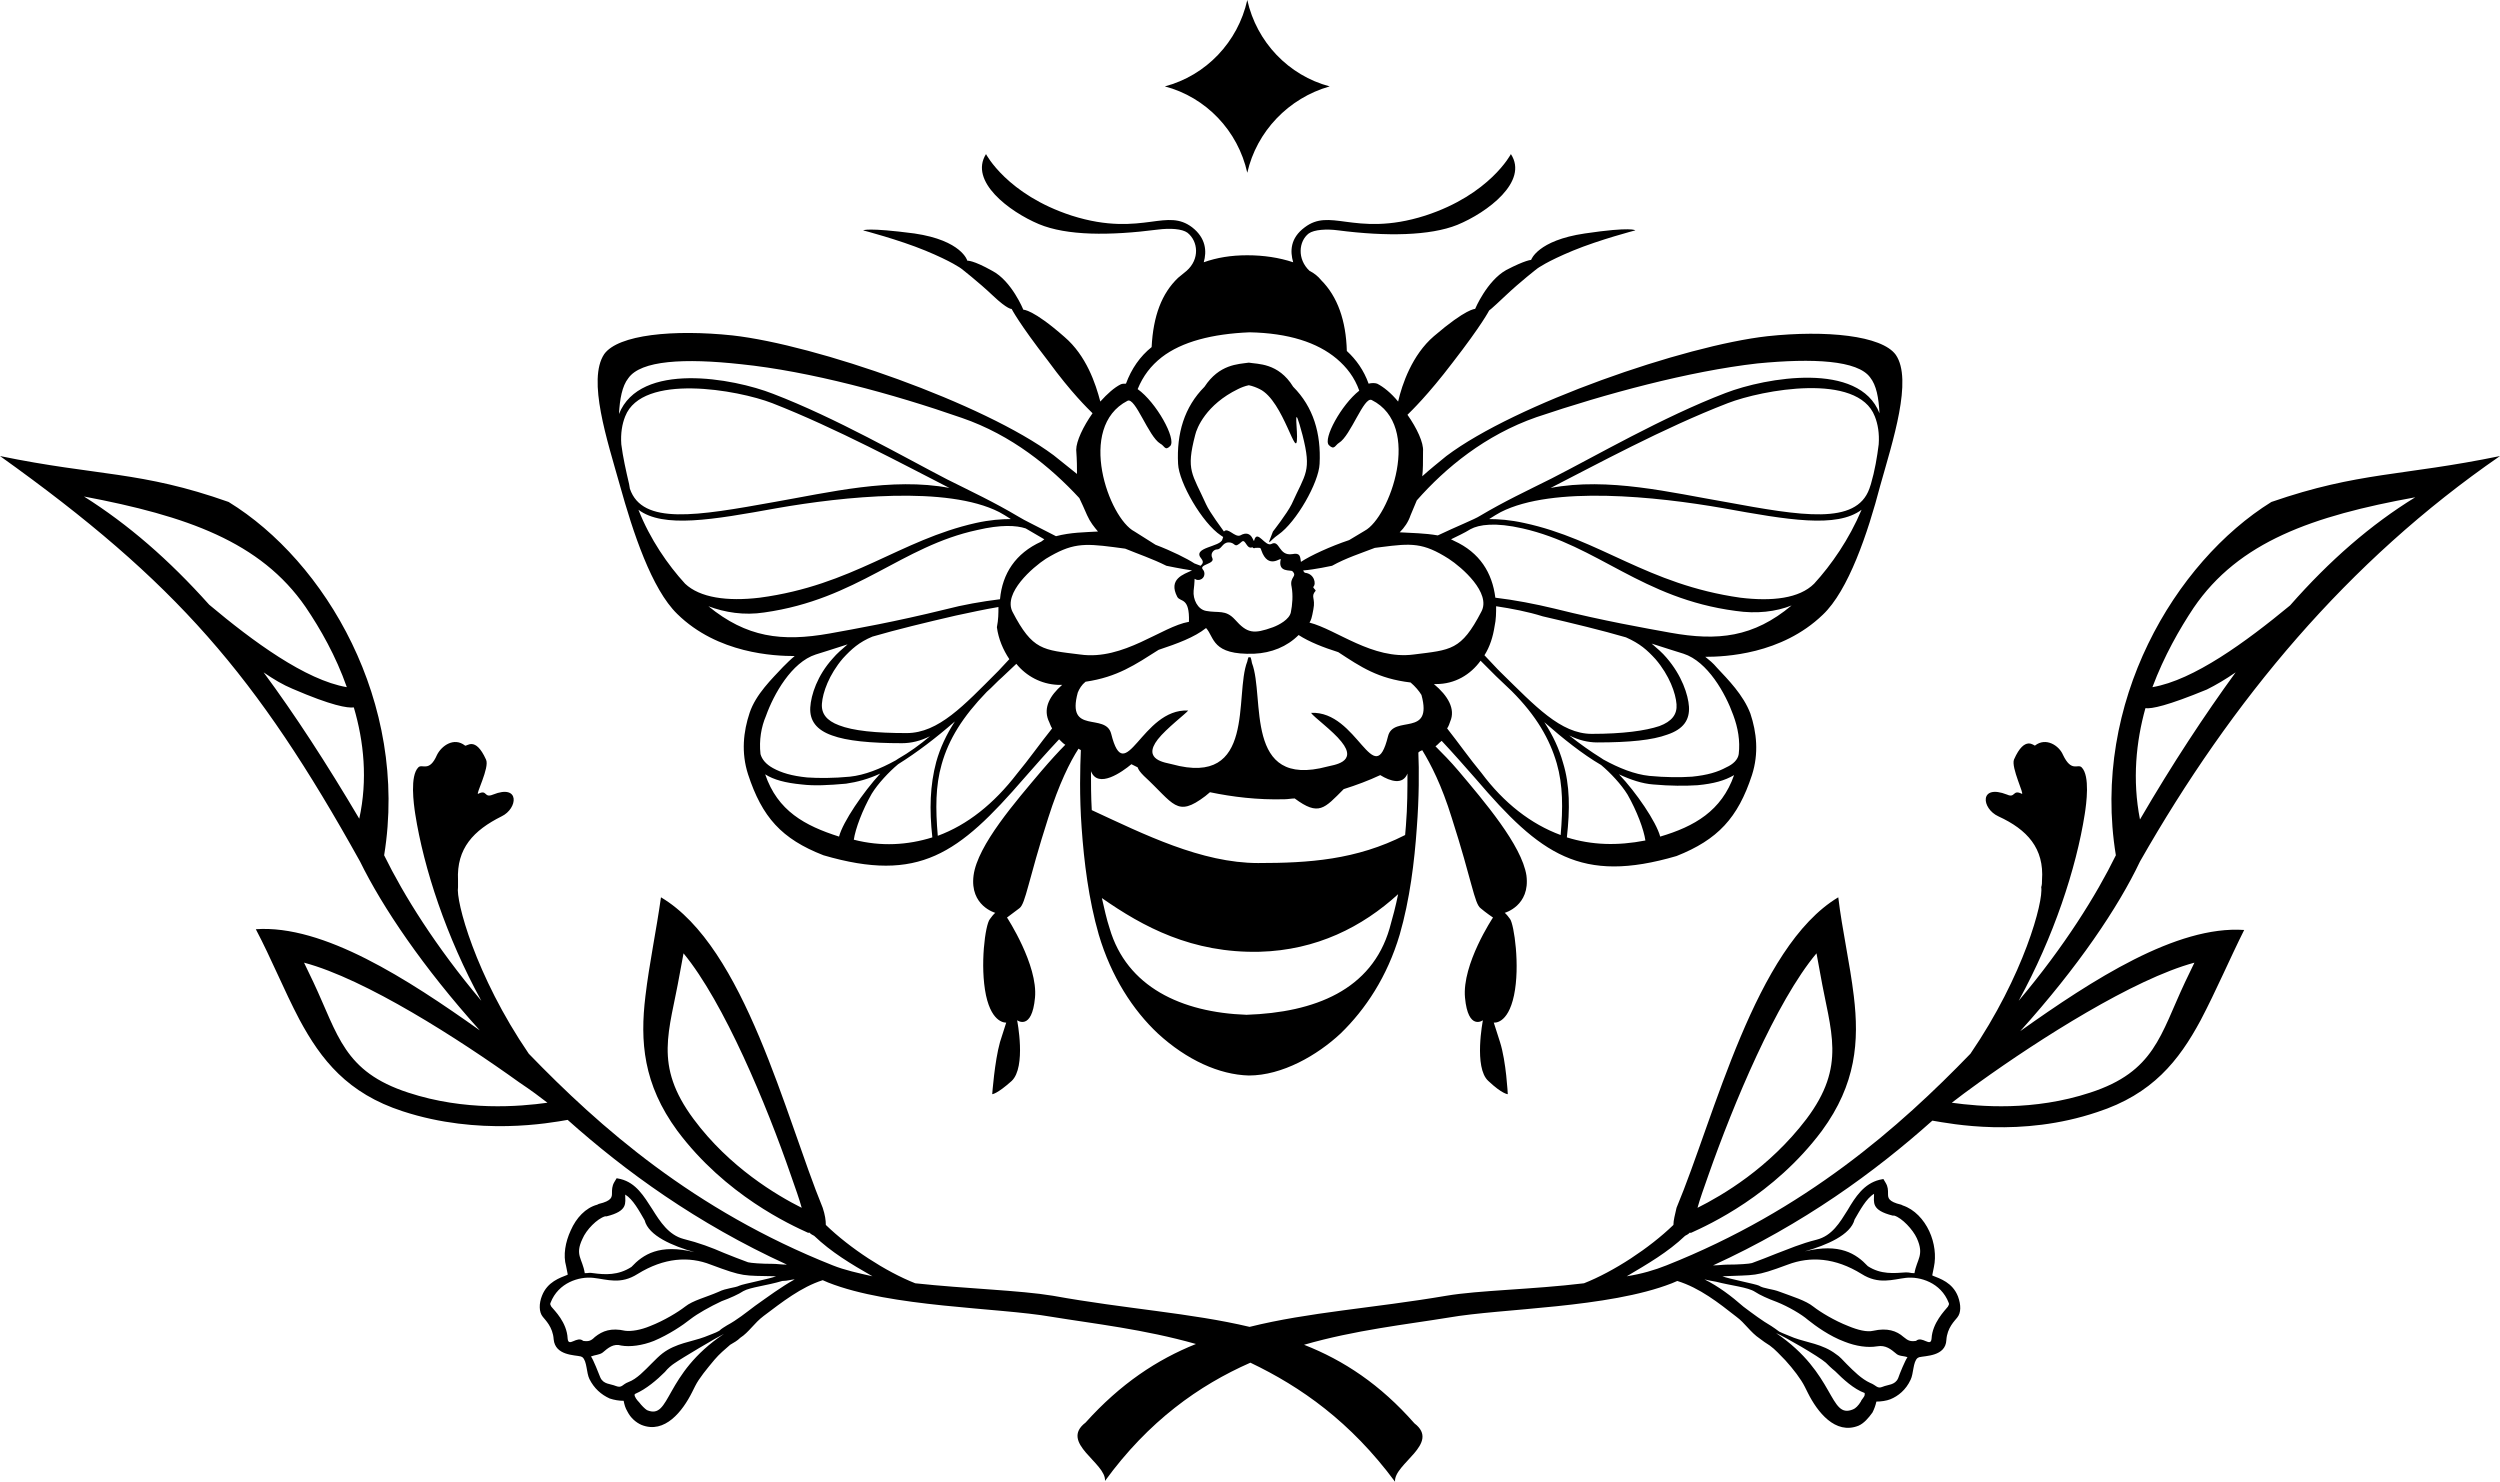 <?xml version="1.0" encoding="UTF-8"?> <svg xmlns="http://www.w3.org/2000/svg" viewBox="0 0 98.877 58.604" fill="none"> <path d="M31.708 47.77C30.724 47.277 28.848 46.169 27.433 44.261C25.834 42.106 26.48 40.814 26.88 38.536L27.034 37.705C28.633 39.644 30.324 43.707 31.278 46.477C31.462 47 31.616 47.431 31.708 47.77ZM25.096 55.157L25.127 55.126C25.557 54.941 25.988 54.572 26.296 54.264C26.418 54.11 26.572 53.987 26.665 53.926C26.972 53.71 28.325 52.91 28.633 52.756C26.234 54.357 26.542 56.173 25.588 55.772C25.496 55.711 25.373 55.588 25.281 55.465C25.188 55.372 25.096 55.249 25.096 55.157ZM23.128 50.355C23.035 49.77 22.728 49.647 23.035 49.001C23.189 48.632 23.62 48.201 23.927 48.108H23.989C24.85 47.893 24.727 47.585 24.727 47.246C25.035 47.431 25.281 47.893 25.496 48.262C25.65 48.878 26.603 49.278 27.464 49.524C26.08 49.185 25.434 49.616 24.973 50.109C24.45 50.448 23.927 50.417 23.466 50.355C23.282 50.324 23.312 50.355 23.128 50.355ZM23.066 53.033C22.82 52.817 22.482 53.31 22.451 52.941C22.42 52.294 21.928 51.833 21.805 51.679C21.775 51.617 21.744 51.586 21.775 51.525C22.082 50.725 22.912 50.478 23.466 50.54C24.02 50.601 24.542 50.817 25.219 50.386C26.265 49.74 27.249 49.678 28.11 50.017C29.432 50.509 29.371 50.448 30.693 50.478C30.478 50.571 29.371 50.786 29.248 50.848C29.063 50.94 28.725 50.94 28.417 51.094C27.926 51.309 27.403 51.432 27.095 51.679C26.818 51.894 26.265 52.233 25.711 52.448C25.342 52.602 24.973 52.664 24.727 52.633C24.173 52.51 23.835 52.633 23.528 52.879C23.374 53.033 23.282 53.064 23.066 53.033ZM31.431 50.601C30.878 50.909 30.386 51.279 29.863 51.648C29.494 51.925 29.156 52.202 28.756 52.417C28.664 52.479 28.541 52.541 28.448 52.633C28.295 52.725 28.079 52.787 27.864 52.879C27.372 53.064 26.726 53.125 26.203 53.526C26.08 53.618 25.926 53.772 25.773 53.926C25.496 54.203 25.188 54.541 24.85 54.664C24.604 54.757 24.604 54.911 24.358 54.818C24.143 54.726 23.866 54.757 23.743 54.48C23.681 54.326 23.466 53.772 23.374 53.649C23.528 53.587 23.712 53.587 23.835 53.495C24.05 53.31 24.266 53.125 24.573 53.218C24.912 53.279 25.404 53.218 25.865 53.033C26.449 52.787 27.003 52.417 27.31 52.171C27.587 51.956 28.079 51.679 28.541 51.463C28.879 51.34 29.217 51.186 29.402 51.063C29.679 50.909 30.324 50.848 30.94 50.663C31.155 50.663 31.309 50.601 31.431 50.601ZM21.652 43.614C20.544 43.768 18.391 43.953 16.146 43.214C13.594 42.383 13.378 40.937 12.394 38.844L12.025 38.074C14.455 38.72 18.145 41.091 20.544 42.814C21.006 43.122 21.375 43.399 21.652 43.614ZM67.138 47.77C67.23 47.431 67.384 47 67.569 46.477C68.553 43.676 70.244 39.613 71.844 37.705L71.997 38.536C72.397 40.814 73.043 42.137 71.444 44.261C69.968 46.2 68.122 47.277 67.138 47.77ZM73.75 55.157C73.75 55.249 73.627 55.342 73.597 55.434C73.505 55.588 73.381 55.711 73.289 55.742C72.336 56.142 72.613 54.326 70.244 52.725C70.552 52.848 71.936 53.649 72.213 53.895C72.305 53.987 72.428 54.11 72.582 54.233C72.889 54.541 73.32 54.941 73.75 55.095V55.157ZM75.719 50.355C75.534 50.355 75.565 50.324 75.38 50.324C74.919 50.355 74.396 50.417 73.874 50.078C73.412 49.586 72.766 49.155 71.382 49.493C72.243 49.247 73.197 48.847 73.351 48.231C73.566 47.862 73.812 47.4 74.12 47.216C74.12 47.554 73.996 47.862 74.858 48.078H74.919C75.227 48.17 75.657 48.632 75.811 48.97C76.119 49.647 75.811 49.801 75.719 50.355ZM75.78 53.033C75.565 53.064 75.473 53.033 75.288 52.879C75.011 52.633 74.642 52.51 74.089 52.633C73.843 52.694 73.474 52.602 73.105 52.448C72.551 52.233 71.997 51.894 71.721 51.679C71.413 51.432 70.89 51.279 70.398 51.094C70.091 50.971 69.752 50.971 69.568 50.848C69.445 50.786 68.338 50.571 68.122 50.478C69.445 50.417 69.383 50.509 70.706 50.017C71.598 49.678 72.582 49.74 73.627 50.386C74.304 50.817 74.858 50.601 75.38 50.54C75.934 50.478 76.764 50.725 77.072 51.525C77.103 51.586 77.072 51.617 77.041 51.679C76.918 51.833 76.426 52.325 76.395 52.941C76.365 53.31 76.026 52.817 75.78 53.033ZM67.415 50.601C67.538 50.632 67.692 50.663 67.876 50.694C68.461 50.848 69.137 50.909 69.414 51.094C69.599 51.217 69.937 51.371 70.275 51.494C70.736 51.679 71.259 51.986 71.505 52.202C71.813 52.448 72.366 52.848 72.951 53.064C73.412 53.248 73.874 53.31 74.243 53.248C74.581 53.187 74.796 53.372 74.981 53.526C75.104 53.649 75.288 53.618 75.442 53.679C75.35 53.802 75.135 54.326 75.073 54.51C74.95 54.788 74.673 54.757 74.458 54.849C74.243 54.941 74.212 54.788 73.966 54.695C73.627 54.541 73.32 54.233 73.043 53.956C72.889 53.802 72.766 53.649 72.613 53.556C72.09 53.156 71.444 53.095 70.952 52.91C70.736 52.817 70.552 52.756 70.367 52.664C70.244 52.571 70.152 52.51 70.06 52.448C69.691 52.233 69.322 51.956 68.953 51.679C68.461 51.248 67.968 50.878 67.415 50.601ZM77.195 43.614C77.472 43.399 77.841 43.122 78.271 42.814C80.67 41.091 84.392 38.72 86.791 38.074L86.421 38.844C85.437 40.937 85.222 42.383 82.669 43.214C80.424 43.953 78.302 43.768 77.195 43.614ZM85.13 27.178C85.591 25.947 86.206 24.87 86.76 24.039C88.544 21.422 91.465 20.407 95.525 19.668C93.772 20.745 92.142 22.161 90.573 23.946C88.821 25.393 86.76 26.901 85.13 27.178ZM88.421 26.593C87.19 28.286 85.929 30.195 84.638 32.411C84.33 30.841 84.484 29.333 84.853 28.009C85.099 28.04 85.714 27.917 87.283 27.271C87.652 27.086 88.021 26.87 88.421 26.593ZM13.717 27.178C12.087 26.901 9.995 25.362 8.273 23.916C6.674 22.13 5.075 20.745 3.322 19.637C7.381 20.407 10.303 21.422 12.087 24.008C12.671 24.87 13.286 25.947 13.717 27.178ZM10.426 26.593C10.826 26.87 11.195 27.086 11.564 27.24C13.132 27.917 13.747 28.009 13.994 27.979C14.393 29.333 14.547 30.841 14.209 32.38C12.917 30.195 11.656 28.255 10.426 26.593ZM68.768 29.825C68.83 29.302 68.737 28.779 68.553 28.286C68.245 27.424 67.538 26.163 66.585 25.855C66.369 25.793 65.908 25.639 65.324 25.455C65.539 25.639 65.754 25.824 65.908 26.009C66.523 26.717 66.769 27.486 66.8 27.948C66.831 28.471 66.585 28.84 65.939 29.056C65.354 29.271 64.462 29.364 63.171 29.364C62.802 29.364 62.433 29.271 62.063 29.087C62.494 29.425 62.925 29.733 63.324 29.979L63.417 30.041C64.032 30.379 64.647 30.625 65.231 30.687C65.877 30.749 66.462 30.749 66.923 30.718C67.538 30.656 67.938 30.533 68.276 30.349C68.553 30.225 68.737 30.041 68.768 29.825ZM65.662 33.088C67.015 32.688 68.091 32.072 68.584 30.656C68.215 30.872 67.784 30.995 67.138 31.056C66.646 31.087 66.062 31.087 65.385 31.026C64.955 30.995 64.493 30.841 64.032 30.625C64.708 31.333 65.508 32.503 65.662 33.088ZM61.971 33.119C62.955 33.427 63.97 33.457 65.077 33.242C65.016 32.811 64.739 32.072 64.37 31.426C64.124 31.026 63.694 30.564 63.324 30.256C62.586 29.825 61.818 29.21 61.079 28.563C61.418 29.087 61.664 29.61 61.818 30.164C62.094 31.056 62.094 32.011 61.971 33.119ZM73.935 19.329L73.996 19.145C74.15 18.622 74.243 18.068 74.304 17.575C74.335 17.144 74.273 16.775 74.15 16.467C73.474 14.713 69.691 15.421 68.338 15.944C65.785 16.929 63.078 18.406 61.387 19.268L61.325 19.299C63.601 18.868 66.092 19.483 68.245 19.853C71.259 20.407 73.412 20.776 73.935 19.329ZM71.751 23.085C72.428 22.346 73.135 21.33 73.627 20.161C72.643 20.899 70.706 20.561 68.153 20.099C65.508 19.637 61.418 19.206 59.357 20.253L59.142 20.376L58.896 20.53C59.265 20.53 59.726 20.561 60.28 20.684C63.294 21.33 65.139 23.115 68.83 23.639C70.091 23.793 71.167 23.669 71.751 23.085ZM30.078 29.825C30.14 30.041 30.294 30.225 30.571 30.379C30.909 30.564 31.309 30.687 31.924 30.749C32.385 30.78 32.969 30.78 33.615 30.718C34.2 30.656 34.815 30.41 35.43 30.071L35.522 30.01C35.953 29.764 36.383 29.456 36.783 29.117C36.414 29.302 36.045 29.394 35.676 29.394C34.415 29.394 33.492 29.302 32.908 29.087C32.293 28.871 32.016 28.502 32.047 27.979C32.077 27.486 32.323 26.717 32.939 26.039C33.092 25.855 33.308 25.67 33.523 25.485C32.939 25.67 32.477 25.824 32.262 25.886C31.309 26.193 30.601 27.455 30.294 28.317C30.109 28.748 30.017 29.271 30.078 29.825ZM33.185 33.088C33.338 32.503 34.138 31.333 34.815 30.595C34.353 30.81 33.892 30.933 33.461 30.995C32.785 31.056 32.201 31.087 31.708 31.026C31.062 30.964 30.601 30.841 30.263 30.625C30.755 32.072 31.831 32.657 33.185 33.088ZM36.875 33.119C36.752 32.011 36.783 31.056 37.029 30.133C37.183 29.579 37.429 29.056 37.767 28.533C37.029 29.179 36.26 29.764 35.522 30.225C35.153 30.533 34.722 30.995 34.476 31.395C34.107 32.041 33.831 32.78 33.769 33.211C34.846 33.488 35.891 33.427 36.875 33.119ZM24.912 19.329C25.404 20.776 27.557 20.407 30.632 19.853C32.754 19.483 35.276 18.868 37.552 19.299L37.49 19.268C35.799 18.406 33.062 16.929 30.54 15.944C29.187 15.421 25.404 14.743 24.727 16.467C24.604 16.775 24.542 17.144 24.573 17.575C24.635 18.068 24.758 18.622 24.881 19.145L24.912 19.329ZM27.095 23.085C27.679 23.639 28.756 23.793 30.048 23.639C33.738 23.146 35.584 21.361 38.598 20.684C39.151 20.561 39.612 20.53 39.981 20.53L39.735 20.376L39.52 20.253C37.46 19.206 33.369 19.637 30.724 20.099C28.172 20.561 26.234 20.899 25.25 20.161C25.711 21.33 26.418 22.346 27.095 23.085ZM43.58 35.519C43.672 35.92 43.764 36.351 43.887 36.72C44.564 39.028 46.717 40.044 49.3 40.136C52.007 40.044 54.252 39.151 54.959 36.72C55.082 36.289 55.205 35.827 55.297 35.366C53.883 36.658 52.068 37.582 49.823 37.643C47.147 37.705 45.21 36.658 43.58 35.519ZM49.331 0C49.7 1.662 50.961 2.986 52.591 3.417C50.961 3.878 49.7 5.202 49.331 6.833C48.962 5.171 47.701 3.847 46.071 3.417C47.701 2.986 48.962 1.662 49.331 0ZM55.666 30.595C55.482 31.056 54.99 30.903 54.59 30.656C54.129 30.872 53.637 31.056 53.145 31.21C52.376 31.98 52.161 32.288 51.207 31.58C51.084 31.58 50.93 31.611 50.807 31.611C49.731 31.641 48.747 31.518 47.855 31.333L47.67 31.487C46.532 32.349 46.44 31.795 45.241 30.687C45.087 30.533 45.025 30.441 44.995 30.349L44.748 30.225C44.379 30.533 43.426 31.21 43.149 30.502C43.149 30.964 43.149 31.487 43.18 32.041C45.241 32.996 47.517 34.134 49.761 34.134C51.761 34.134 53.637 34.011 55.574 33.026L55.605 32.657C55.666 31.918 55.666 31.18 55.666 30.595ZM49.546 21.638C49.3 21.761 49.27 21.299 49.116 21.422C48.777 21.73 48.9 21.453 48.593 21.453C48.347 21.453 48.316 21.73 48.132 21.73C48.008 21.73 47.855 21.884 47.947 22.069C48.07 22.315 47.393 22.315 47.578 22.531C47.67 22.623 47.67 22.869 47.455 22.931C47.147 22.992 47.301 22.623 47.209 23.362C47.178 23.7 47.363 24.1 47.701 24.162C48.193 24.254 48.47 24.1 48.839 24.5C49.331 25.054 49.577 25.085 50.346 24.808C50.592 24.716 50.992 24.5 51.053 24.223C51.115 23.916 51.146 23.546 51.084 23.208C50.992 22.808 51.33 22.808 51.115 22.592C51.053 22.531 50.531 22.654 50.653 22.13C50.684 22.007 50.161 22.561 49.885 21.761C49.854 21.638 49.823 21.669 49.639 21.669C49.608 21.7 49.516 21.669 49.546 21.638ZM54.129 15.174C54.252 15.143 54.375 15.143 54.467 15.174C54.713 15.297 55.021 15.544 55.297 15.882C55.451 15.205 55.851 14.035 56.712 13.297C58.004 12.189 58.342 12.219 58.342 12.219C58.342 12.219 58.804 11.111 59.572 10.68C60.341 10.28 60.557 10.28 60.557 10.28C60.557 10.28 60.803 9.511 62.679 9.234C64.555 8.957 64.678 9.111 64.678 9.111C64.678 9.111 63.263 9.48 62.217 9.911C61.172 10.342 60.803 10.619 60.803 10.619C60.803 10.619 60.126 11.142 59.542 11.696C58.957 12.25 58.896 12.281 58.896 12.281C58.896 12.281 58.619 12.835 57.45 14.343C56.466 15.636 55.82 16.252 55.666 16.405C56.036 16.929 56.312 17.514 56.282 17.852C56.282 18.283 56.282 18.591 56.251 18.837C56.558 18.56 56.866 18.314 57.204 18.037C59.941 15.975 66.615 13.666 69.906 13.297C72.213 13.05 74.427 13.266 74.981 14.035C75.657 15.02 74.858 17.452 74.365 19.206C73.874 21.084 73.105 23.362 72.09 24.316C70.46 25.886 68.215 25.978 67.446 25.978C67.599 26.101 67.753 26.224 67.907 26.409C68.338 26.87 68.953 27.486 69.23 28.225C69.476 28.964 69.568 29.795 69.291 30.656C68.737 32.349 67.938 33.211 66.308 33.857C62.525 34.965 60.926 33.796 58.373 30.81C57.942 30.318 57.481 29.795 57.02 29.302C56.928 29.364 56.866 29.456 56.774 29.517C57.05 29.795 57.358 30.102 57.696 30.502C58.68 31.672 60.188 33.427 60.372 34.627C60.526 35.827 59.511 36.104 59.511 36.104C59.511 36.104 59.572 36.135 59.726 36.351C59.88 36.566 60.126 38.197 59.88 39.367C59.634 40.536 59.08 40.444 59.08 40.444C59.08 40.444 59.08 40.444 59.326 41.214C59.572 41.983 59.634 43.276 59.634 43.276C59.634 43.276 59.419 43.276 58.865 42.753C58.281 42.229 58.65 40.352 58.65 40.352C58.65 40.352 58.065 40.783 57.942 39.459C57.819 38.136 59.049 36.289 59.049 36.289C59.049 36.289 58.773 36.104 58.558 35.92C58.311 35.735 58.219 34.842 57.419 32.349C57.02 31.056 56.589 30.225 56.251 29.671C56.189 29.702 56.159 29.702 56.097 29.764C56.128 30.441 56.128 31.549 56.035 32.749C55.943 34.073 55.759 35.581 55.359 36.966C54.867 38.628 54.006 39.921 53.022 40.875C52.099 41.737 50.715 42.537 49.392 42.537C48.224 42.506 46.932 41.922 45.794 40.875C44.81 39.952 43.949 38.628 43.457 36.966C43.057 35.581 42.873 34.073 42.78 32.749C42.688 31.487 42.719 30.349 42.749 29.671C42.719 29.641 42.688 29.641 42.657 29.61C42.319 30.133 41.888 30.995 41.458 32.349C40.658 34.842 40.566 35.735 40.32 35.92C40.074 36.104 39.828 36.289 39.828 36.289C39.828 36.289 41.058 38.167 40.935 39.459C40.812 40.783 40.228 40.352 40.228 40.352C40.228 40.352 40.597 42.199 40.012 42.753C39.428 43.276 39.243 43.276 39.243 43.276C39.243 43.276 39.336 41.983 39.551 41.214C39.797 40.444 39.797 40.444 39.797 40.444C39.797 40.444 39.243 40.506 38.997 39.367C38.751 38.197 38.967 36.566 39.151 36.351C39.305 36.135 39.366 36.104 39.366 36.104C39.366 36.104 38.351 35.827 38.505 34.627C38.659 33.427 40.197 31.672 41.181 30.502C41.55 30.071 41.858 29.733 42.134 29.456C42.073 29.425 41.981 29.333 41.888 29.24C41.396 29.764 40.935 30.287 40.504 30.78C37.921 33.765 36.352 34.935 32.57 33.827C30.909 33.18 30.14 32.318 29.586 30.625C29.309 29.764 29.402 28.933 29.648 28.194C29.894 27.455 30.54 26.84 30.97 26.378C31.124 26.224 31.278 26.07 31.431 25.947C30.632 25.947 28.387 25.855 26.788 24.285C25.773 23.3 25.034 21.053 24.512 19.176C24.02 17.421 23.22 15.02 23.897 14.005C24.45 13.235 26.634 13.02 28.971 13.266C32.262 13.635 38.905 15.944 41.673 18.006C41.981 18.252 42.288 18.498 42.596 18.745C42.596 18.498 42.596 18.221 42.565 17.791C42.565 17.452 42.842 16.867 43.211 16.344C43.026 16.159 42.38 15.544 41.458 14.282C40.289 12.773 40.012 12.219 40.012 12.219C40.012 12.219 39.859 12.25 39.274 11.696C38.69 11.142 38.013 10.619 38.013 10.619C38.013 10.619 37.644 10.342 36.598 9.911C35.553 9.48 34.138 9.111 34.138 9.111C34.138 9.111 34.292 8.988 36.168 9.234C38.044 9.511 38.259 10.311 38.259 10.311C38.259 10.311 38.475 10.28 39.243 10.711C40.012 11.111 40.474 12.25 40.474 12.25C40.474 12.25 40.843 12.219 42.103 13.328C42.965 14.066 43.334 15.174 43.518 15.882C43.795 15.574 44.072 15.328 44.318 15.205C44.379 15.174 44.441 15.174 44.533 15.174C44.748 14.589 45.087 14.097 45.548 13.728C45.61 12.496 45.948 11.604 46.594 10.988C46.717 10.896 46.809 10.804 46.932 10.711C47.455 10.25 47.393 9.542 46.963 9.203C46.747 9.049 46.286 9.018 45.794 9.08C43.887 9.326 42.196 9.326 41.089 8.864C39.92 8.372 38.321 7.172 38.997 6.094C38.997 6.094 39.828 7.695 42.38 8.526C43.826 8.988 44.81 8.864 45.517 8.772C46.194 8.68 46.655 8.618 47.147 8.988C47.701 9.419 47.732 9.942 47.609 10.373C48.132 10.188 48.685 10.096 49.331 10.096C49.977 10.096 50.592 10.188 51.146 10.373C51.022 9.942 51.022 9.419 51.607 8.988C52.099 8.618 52.56 8.68 53.237 8.772C53.944 8.864 54.928 8.988 56.374 8.526C58.927 7.695 59.757 6.094 59.757 6.094C60.464 7.172 58.834 8.403 57.635 8.895C56.558 9.326 54.836 9.357 52.929 9.111C52.468 9.049 51.976 9.08 51.761 9.234C51.361 9.542 51.299 10.25 51.791 10.711C51.976 10.804 52.13 10.927 52.253 11.081C52.899 11.727 53.237 12.681 53.268 13.882C53.637 14.22 53.944 14.651 54.129 15.174ZM47.024 24.593C47.055 23.608 46.686 23.823 46.563 23.608C46.194 22.9 46.809 22.715 47.147 22.561C46.717 22.5 46.132 22.377 46.132 22.377C45.579 22.1 45.025 21.915 44.503 21.7L44.041 21.638C42.842 21.484 42.38 21.484 41.365 22.1C40.843 22.438 39.674 23.454 40.043 24.193C40.843 25.732 41.242 25.701 42.719 25.886C44.441 26.132 45.948 24.777 47.024 24.593ZM40.197 26.255L39.643 26.778C39.428 26.963 39.243 27.178 39.028 27.363C38.075 28.348 37.521 29.24 37.244 30.225C36.998 31.087 36.998 31.98 37.09 33.057C38.259 32.626 39.305 31.795 40.228 30.595C40.689 30.041 41.119 29.425 41.612 28.809C41.55 28.717 41.519 28.594 41.458 28.471C41.273 27.979 41.519 27.517 42.011 27.086H41.827C41.181 27.055 40.597 26.747 40.197 26.255ZM39.489 24.008C38.936 24.1 38.382 24.223 37.798 24.347C36.598 24.624 35.46 24.901 34.507 25.178C33.984 25.393 33.677 25.67 33.338 26.039C32.785 26.686 32.539 27.394 32.508 27.825C32.477 28.225 32.693 28.502 33.185 28.686C33.738 28.902 34.63 28.994 35.86 28.994C37.121 28.994 38.136 27.886 39.428 26.593L39.489 26.532L39.92 26.07C39.674 25.701 39.489 25.27 39.428 24.808C39.489 24.5 39.489 24.254 39.489 24.008ZM41.304 21.33L40.566 20.899C40.197 20.776 39.582 20.745 38.659 20.961C35.645 21.607 33.923 23.7 30.232 24.223C29.432 24.347 28.664 24.223 28.018 23.977C29.525 25.208 30.909 25.393 32.816 25.054C33.831 24.87 35.399 24.593 37.398 24.1C38.105 23.916 38.813 23.793 39.551 23.7C39.643 22.684 40.166 21.884 41.181 21.422L41.304 21.33ZM43.426 21.022C43.272 20.838 43.118 20.653 42.995 20.376C42.873 20.099 42.78 19.884 42.688 19.699C41.55 18.468 40.012 17.206 38.044 16.529C35.307 15.574 32.016 14.682 29.309 14.405C27.064 14.159 25.342 14.251 24.85 14.959C24.604 15.267 24.512 15.79 24.481 16.375C25.311 14.282 29.002 14.959 30.571 15.574C33.062 16.529 35.737 18.068 37.46 18.96C38.444 19.453 39.305 19.853 40.289 20.438C40.474 20.561 41.119 20.868 41.765 21.207C42.35 21.053 42.903 21.053 43.426 21.022ZM51.791 24.624C52.868 24.901 54.283 26.101 55.913 25.886C57.389 25.701 57.789 25.732 58.588 24.193C58.988 23.454 57.819 22.438 57.297 22.1C56.282 21.453 55.82 21.484 54.621 21.638L54.375 21.669C53.821 21.884 53.237 22.069 52.683 22.377C52.683 22.377 51.976 22.531 51.545 22.561C51.545 22.592 51.576 22.623 51.607 22.654C51.976 22.684 52.068 23.085 51.945 23.208C51.914 23.238 52.037 23.331 52.037 23.362C51.822 23.608 52.037 23.639 51.945 24.1C51.884 24.439 51.853 24.531 51.791 24.624ZM55.79 26.993C54.498 26.84 53.821 26.378 52.929 25.793C52.345 25.608 51.791 25.393 51.361 25.116C50.9 25.578 50.284 25.824 49.608 25.855C47.916 25.916 48.039 25.208 47.701 24.839C47.24 25.208 46.563 25.455 45.825 25.701C44.902 26.286 44.195 26.778 42.934 26.963C42.78 27.086 42.688 27.24 42.626 27.394C42.165 29.087 43.733 28.163 43.949 29.025C44.503 31.241 45.148 28.009 46.994 28.102C46.901 28.225 46.132 28.809 45.794 29.24C45.148 30.071 46.132 30.164 46.348 30.225C49.7 31.149 48.808 27.486 49.331 26.163C49.362 26.009 49.392 25.947 49.423 26.009C49.454 25.947 49.485 26.039 49.516 26.224C50.038 27.578 49.177 31.21 52.499 30.318C52.714 30.256 53.729 30.164 53.052 29.333C52.714 28.902 51.945 28.348 51.853 28.194C53.698 28.102 54.344 31.364 54.898 29.117C55.113 28.255 56.681 29.179 56.22 27.486C56.128 27.332 55.974 27.148 55.79 26.993ZM58.558 26.132C58.158 26.686 57.543 27.055 56.805 27.055H56.712C57.266 27.517 57.573 28.04 57.358 28.533C57.327 28.625 57.297 28.717 57.235 28.809C57.696 29.394 58.127 30.01 58.588 30.564C59.48 31.764 60.557 32.596 61.725 33.026C61.818 31.949 61.818 31.056 61.572 30.195C61.295 29.24 60.772 28.317 59.788 27.332L59.173 26.747L58.558 26.132ZM59.173 23.977C59.173 24.223 59.173 24.5 59.111 24.777C59.049 25.178 58.927 25.578 58.711 25.916L59.234 26.47L59.265 26.501L59.296 26.532L59.326 26.563L59.388 26.624C60.71 27.917 61.725 29.025 62.955 29.025C64.186 29.025 65.077 28.902 65.631 28.717C66.123 28.533 66.338 28.255 66.308 27.855C66.277 27.424 66.031 26.717 65.477 26.07C65.139 25.701 64.862 25.455 64.309 25.208C63.355 24.931 62.217 24.654 61.018 24.377C60.433 24.193 59.788 24.07 59.173 23.977ZM57.389 21.33L57.512 21.392C58.527 21.853 59.019 22.654 59.142 23.639C59.911 23.731 60.71 23.885 61.479 24.07C63.448 24.562 65.047 24.839 66.062 25.024C67.938 25.362 69.352 25.208 70.86 23.946C70.244 24.193 69.476 24.285 68.645 24.162C64.924 23.669 63.202 21.576 60.218 20.899C59.142 20.653 58.496 20.745 58.158 20.93C57.912 21.084 57.635 21.207 57.389 21.33ZM55.359 21.053C55.851 21.084 56.343 21.084 56.866 21.176C57.573 20.838 58.342 20.53 58.527 20.407C59.511 19.822 60.372 19.422 61.356 18.929C63.109 18.037 65.754 16.498 68.245 15.544C69.845 14.928 73.535 14.282 74.335 16.344C74.304 15.728 74.212 15.236 73.966 14.928C73.474 14.251 71.721 14.159 69.506 14.374C66.8 14.682 63.509 15.574 60.772 16.498C58.742 17.206 57.174 18.498 56.035 19.791C55.974 19.945 55.882 20.161 55.79 20.376C55.697 20.653 55.544 20.868 55.359 21.053ZM51.453 22.223C51.822 21.977 52.622 21.607 53.36 21.361L53.975 20.992C54.959 20.468 56.282 16.836 54.252 15.821C53.944 15.667 53.421 17.236 52.96 17.514C52.806 17.606 52.776 17.821 52.56 17.606C52.314 17.36 53.052 16.005 53.76 15.451C53.575 14.928 53.268 14.528 52.868 14.189C52.099 13.543 50.961 13.174 49.423 13.143C47.947 13.204 46.747 13.512 45.948 14.128C45.517 14.466 45.21 14.866 44.995 15.39C45.733 15.913 46.532 17.36 46.286 17.637C46.071 17.852 46.071 17.637 45.887 17.544C45.425 17.267 44.902 15.698 44.595 15.851C42.565 16.898 43.857 20.499 44.872 21.022L45.702 21.546C46.348 21.792 46.963 22.1 47.24 22.284L47.486 22.377C47.578 22.284 47.609 22.223 47.517 22.1C47.117 21.638 48.285 21.638 48.347 21.33L48.378 21.238L48.285 21.176C47.547 20.684 46.625 19.083 46.594 18.345C46.532 17.144 46.84 16.098 47.639 15.297C48.224 14.405 48.962 14.405 49.392 14.343C49.731 14.405 50.561 14.343 51.146 15.297C51.945 16.098 52.253 17.144 52.191 18.345C52.161 19.083 51.269 20.653 50.561 21.145C50.192 21.392 50.069 21.73 50.346 21.022C50.346 21.022 50.9 20.314 51.084 19.945C51.638 18.714 51.884 18.652 51.515 17.206C51.146 15.821 51.299 16.806 51.299 17.267C51.299 18.345 50.776 15.851 49.823 15.39C49.7 15.328 49.546 15.267 49.392 15.236C49.239 15.267 49.085 15.328 48.962 15.39C47.701 16.005 47.332 16.929 47.27 17.206C46.901 18.622 47.147 18.714 47.701 19.945C47.855 20.284 48.347 20.93 48.408 21.022C48.562 20.838 48.839 21.269 49.054 21.176C49.546 20.899 49.577 21.546 49.608 21.361C49.731 20.93 50.038 21.638 50.284 21.515C50.623 21.33 50.561 22.007 51.115 21.915C51.422 21.853 51.422 22.007 51.453 22.223ZM55.175 58.604C55.113 57.896 56.989 57.096 55.943 56.296C54.59 54.757 53.145 53.802 51.576 53.187C53.606 52.602 55.605 52.387 57.297 52.11C59.419 51.74 63.601 51.74 66.123 50.755L66.338 50.663C67.23 50.94 67.968 51.525 68.676 52.079C69.014 52.325 69.23 52.694 69.599 52.941C69.721 53.033 69.845 53.125 69.998 53.218C70.214 53.372 70.398 53.587 70.613 53.802C70.921 54.141 71.229 54.541 71.382 54.849L71.505 55.095C71.874 55.834 72.582 56.757 73.505 56.388C73.72 56.296 73.904 56.08 74.058 55.865C74.12 55.742 74.181 55.588 74.212 55.434C74.396 55.434 74.612 55.403 74.765 55.342C75.073 55.218 75.38 54.972 75.565 54.572C75.688 54.326 75.657 53.864 75.842 53.71L75.903 53.679C76.149 53.618 76.949 53.649 76.98 53.002C77.01 52.51 77.318 52.233 77.41 52.11C77.564 51.925 77.564 51.617 77.441 51.279C77.226 50.725 76.734 50.571 76.426 50.448V50.417L76.488 50.109C76.58 49.678 76.518 49.155 76.303 48.693C76.088 48.231 75.719 47.831 75.257 47.677L75.196 47.647C74.673 47.524 74.673 47.369 74.673 47.216C74.673 47.062 74.673 46.939 74.581 46.785L74.489 46.631L74.335 46.662C73.72 46.816 73.381 47.339 73.074 47.862C72.766 48.354 72.459 48.878 71.844 49.032C71.229 49.185 70.736 49.401 70.244 49.586C69.937 49.709 69.629 49.832 69.291 49.955C69.199 49.986 68.768 50.017 68.307 50.017C68.153 50.017 67.968 50.047 67.753 50.047C71.321 48.416 74.15 46.354 76.426 44.322C77.164 44.446 79.932 45 82.946 43.984C85.13 43.276 86.176 41.952 87.037 40.352C87.652 39.182 88.175 37.951 88.759 36.781C86.083 36.597 82.762 38.751 79.901 40.783C82.177 38.259 83.777 35.889 84.638 34.073C88.267 27.702 92.849 22.192 98.877 18.037C95.002 18.837 93.311 18.652 89.835 19.853C86.022 22.223 82.7 27.794 83.684 33.827C82.915 35.396 81.654 37.428 79.84 39.582C81.224 37.059 82.116 34.35 82.454 32.195C82.516 31.795 82.669 30.687 82.331 30.349C82.177 30.195 81.931 30.564 81.593 29.856C81.439 29.487 80.916 29.148 80.486 29.487C80.455 29.517 80.086 29.056 79.655 30.041C79.532 30.349 80.086 31.457 79.963 31.395C79.594 31.21 79.717 31.58 79.379 31.426C78.271 30.995 78.364 31.98 79.04 32.288C80.178 32.811 80.855 33.55 80.763 34.812C80.763 34.904 80.763 34.996 80.732 35.088C80.824 35.643 80.055 38.567 77.933 41.675C75.135 44.569 71.413 47.862 65.908 50.047C65.447 50.232 64.924 50.386 64.339 50.478C65.17 49.986 65.969 49.524 66.646 48.878C66.707 48.847 66.769 48.816 66.831 48.755C66.861 48.724 66.831 48.785 66.892 48.755C67.569 48.447 70.152 47.277 72.059 44.722C73.412 42.876 73.535 41.183 73.32 39.398C73.166 38.105 72.859 36.781 72.705 35.489C69.414 37.459 67.815 44.168 66.308 47.77C66.246 48.047 66.185 48.262 66.185 48.447C65.231 49.37 63.817 50.294 62.648 50.755C60.618 51.001 58.465 51.032 57.204 51.248C54.313 51.74 51.761 51.894 49.423 52.479C47.086 51.925 44.533 51.771 41.642 51.248C40.35 51.032 38.198 50.971 36.199 50.755C35.03 50.294 33.615 49.37 32.662 48.447C32.662 48.262 32.631 48.047 32.539 47.77C31.062 44.168 29.463 37.459 26.142 35.489C25.957 36.812 25.68 38.105 25.527 39.398C25.311 41.183 25.434 42.876 26.788 44.722C28.694 47.277 31.278 48.447 31.954 48.755C32.016 48.785 31.954 48.724 32.016 48.755C32.077 48.816 32.139 48.847 32.201 48.878C32.877 49.524 33.646 49.986 34.507 50.478C33.954 50.355 33.4 50.232 32.939 50.047C27.433 47.862 23.712 44.569 20.913 41.675C18.791 38.567 18.022 35.612 18.115 35.088C18.115 35.027 18.115 34.935 18.115 34.812C18.053 33.55 18.73 32.842 19.837 32.288C20.483 31.98 20.575 30.995 19.499 31.426C19.13 31.58 19.283 31.21 18.914 31.395C18.791 31.457 19.376 30.349 19.222 30.041C18.791 29.087 18.453 29.548 18.391 29.487C17.961 29.148 17.469 29.487 17.284 29.856C16.977 30.564 16.7 30.195 16.546 30.349C16.208 30.687 16.362 31.795 16.423 32.195C16.761 34.35 17.653 37.059 19.037 39.582C17.223 37.428 15.962 35.396 15.193 33.827C16.177 27.763 12.856 22.192 9.042 19.853C5.567 18.622 3.875 18.837 0 18.037C6.981 23.023 10.149 26.717 14.24 34.073C15.131 35.889 16.731 38.259 18.976 40.752C16.116 38.72 12.794 36.566 10.118 36.751C10.734 37.92 11.226 39.151 11.841 40.321C12.702 41.922 13.747 43.245 15.931 43.953C18.945 44.938 21.744 44.415 22.451 44.292C24.727 46.323 27.557 48.385 31.124 50.017C30.909 50.017 30.724 49.986 30.571 49.986C30.109 49.986 29.709 49.955 29.586 49.924C29.248 49.801 28.94 49.678 28.633 49.555C28.141 49.34 27.649 49.155 27.034 49.001C26.449 48.847 26.111 48.324 25.803 47.831C25.465 47.308 25.158 46.785 24.542 46.631L24.389 46.6L24.296 46.754C24.204 46.908 24.204 47.062 24.204 47.185C24.204 47.339 24.204 47.493 23.681 47.616L23.62 47.647C23.159 47.77 22.789 48.17 22.574 48.662C22.359 49.124 22.267 49.647 22.39 50.078L22.451 50.386V50.417C22.144 50.54 21.652 50.694 21.436 51.248C21.313 51.556 21.313 51.894 21.467 52.079C21.559 52.202 21.867 52.479 21.898 52.972C21.959 53.618 22.728 53.587 22.974 53.649L23.035 53.679C23.22 53.833 23.189 54.295 23.312 54.541C23.497 54.911 23.774 55.157 24.112 55.311C24.296 55.372 24.481 55.403 24.666 55.403C24.696 55.557 24.727 55.68 24.819 55.834C24.942 56.08 25.158 56.265 25.373 56.357C26.296 56.727 27.003 55.803 27.372 55.064L27.495 54.818C27.649 54.51 27.956 54.141 28.264 53.772C28.448 53.556 28.664 53.372 28.879 53.187C29.033 53.095 29.156 53.033 29.279 52.91C29.617 52.694 29.832 52.325 30.202 52.048C30.94 51.494 31.678 50.909 32.539 50.632L32.754 50.725C35.245 51.71 39.459 51.71 41.581 52.079C43.272 52.356 45.241 52.571 47.301 53.156C45.763 53.772 44.318 54.726 42.934 56.265C41.888 57.065 43.764 57.865 43.703 58.573C45.425 56.203 47.424 54.788 49.454 53.895C51.453 54.849 53.421 56.234 55.175 58.604Z" fill="black"></path> </svg> 
